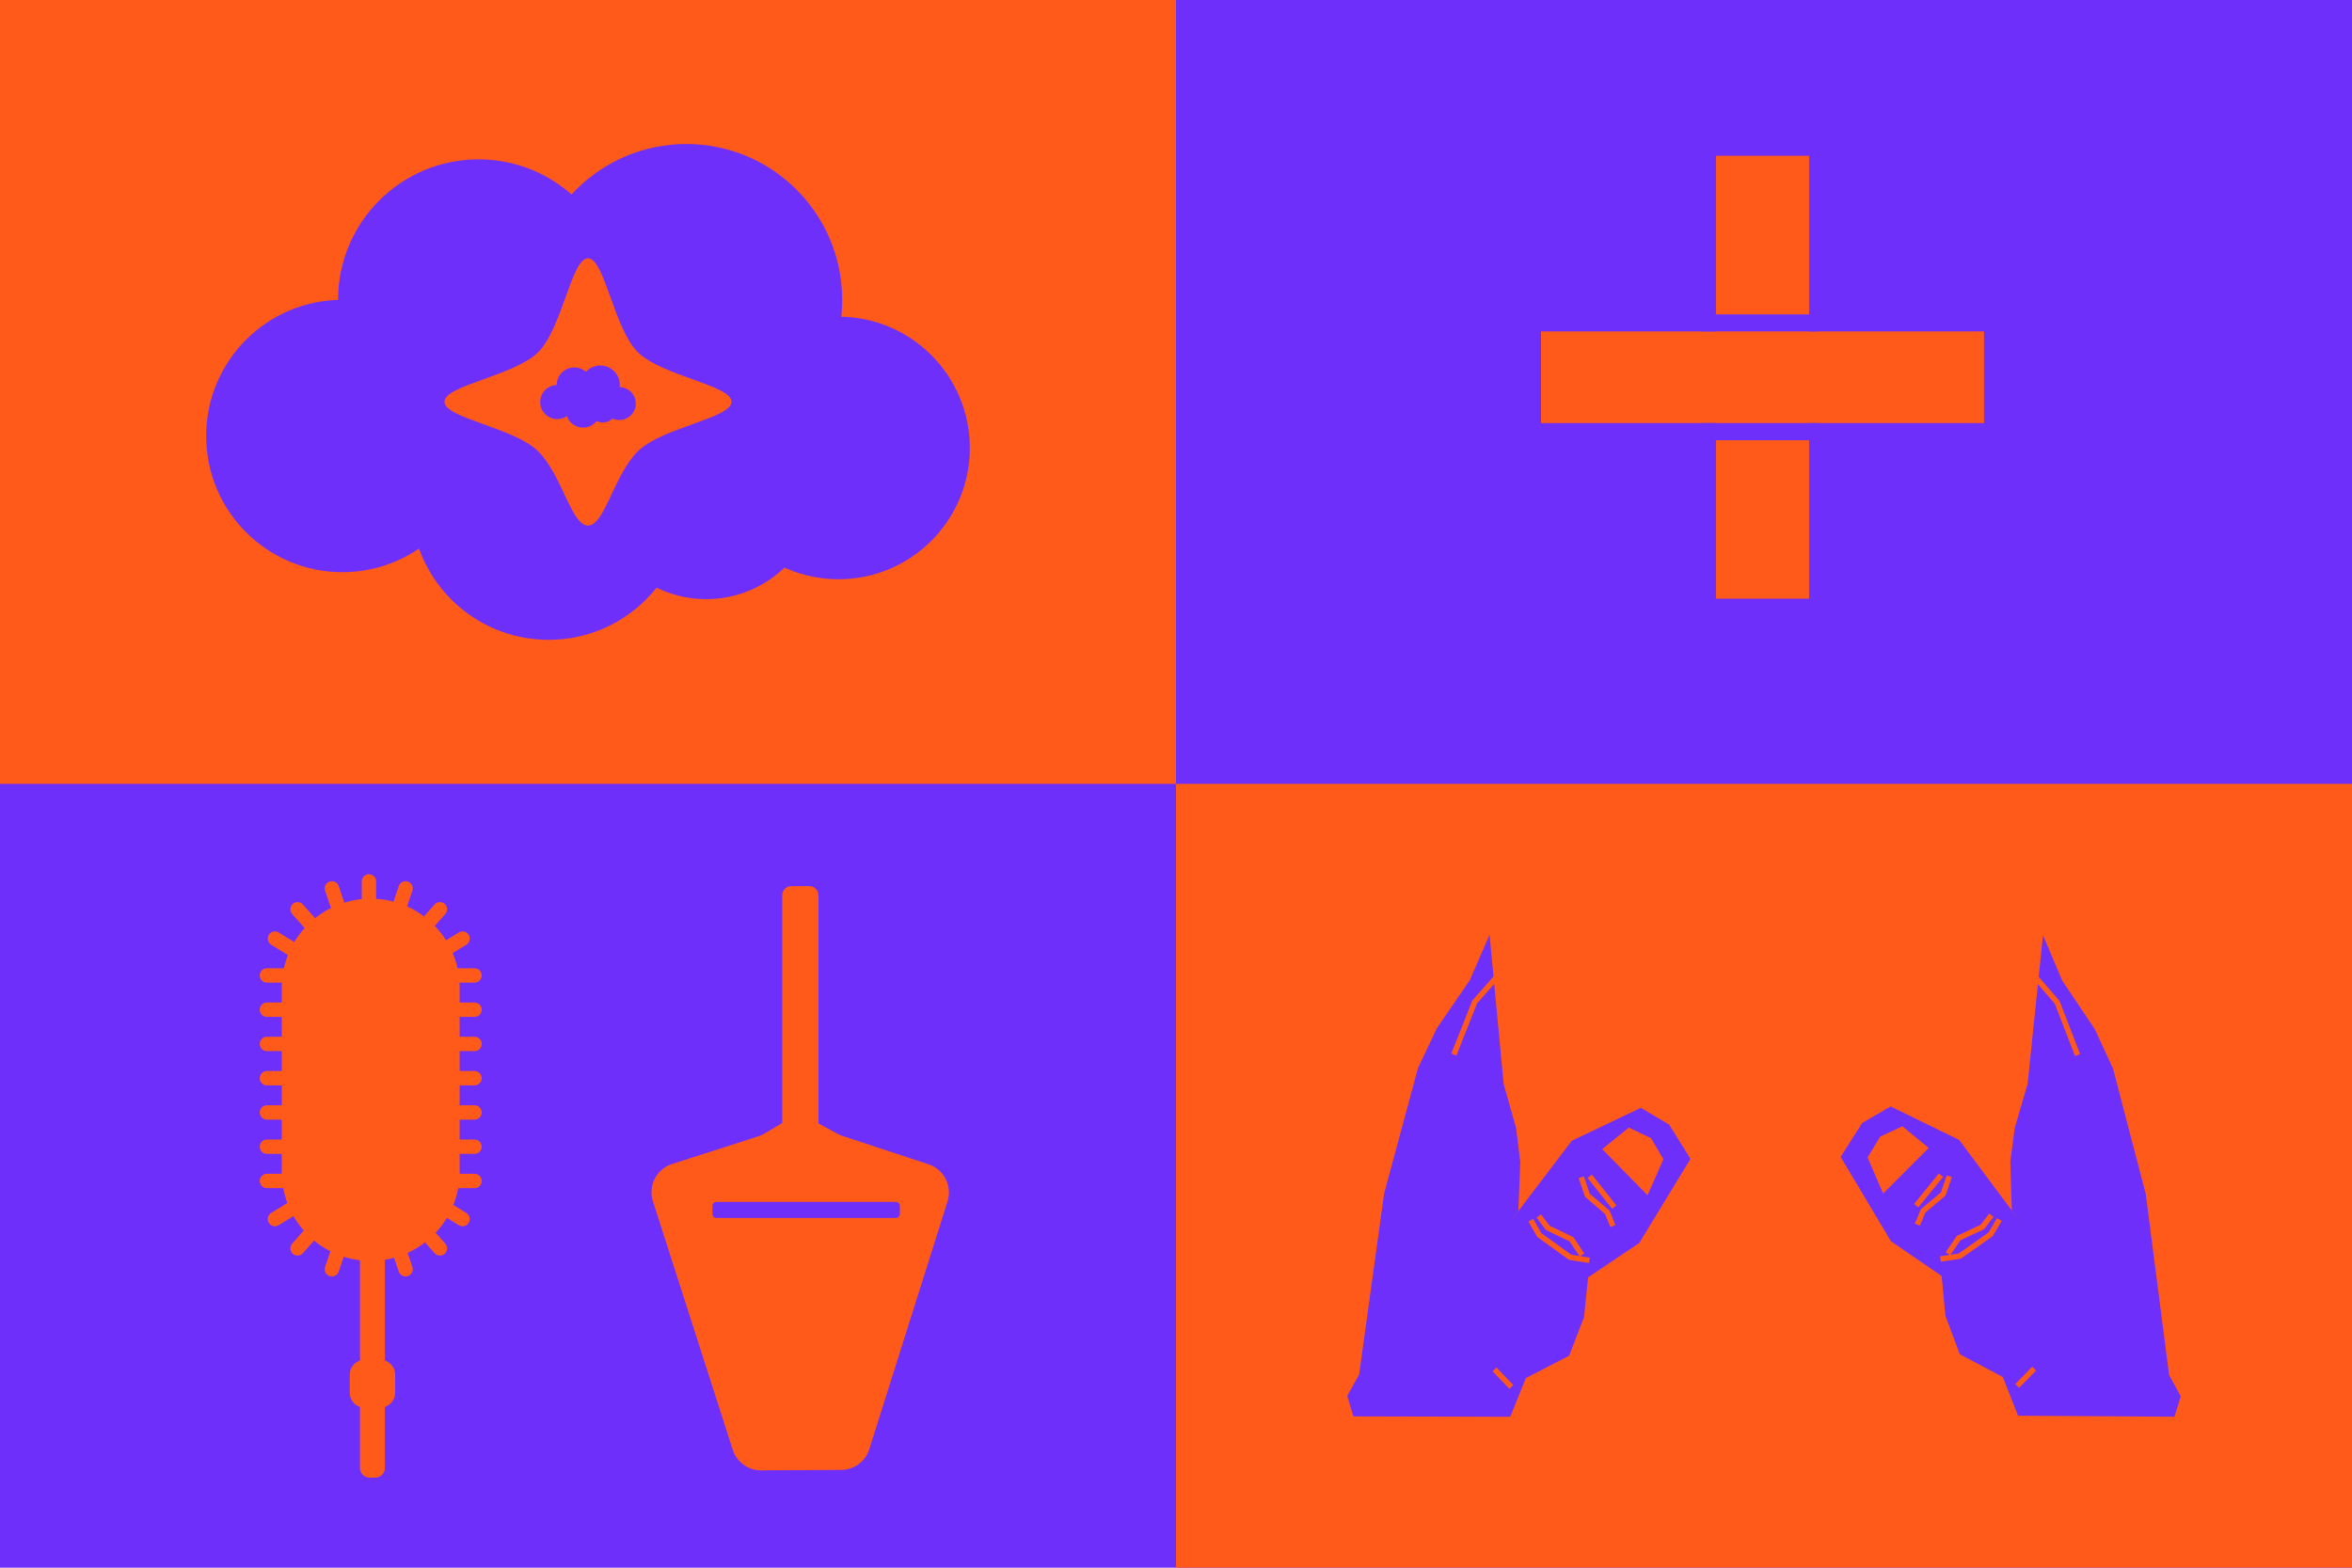 <svg viewBox="0 0 7500 5000" xmlns="http://www.w3.org/2000/svg" fill-rule="evenodd" clip-rule="evenodd" stroke-linejoin="round" stroke-miterlimit="1.5"><path fill="#6f2ffa" d="M-251.242 -93.68H7625.118V5142.88H-251.242z"/><path fill="#ff5a19" d="M-142.643 -93.68H3749.997V2500H-142.643z"/><path fill="#ff5a19" d="M3750 2500H7625.12V5142.88H3750z"/><path d="M6933.89 4518.54l-498.89-3.306-48.386-123.442-137.035-72.356-46.22-123.238-11.795-126.582-161.695-110.705-160.486-269.071 68.748-108.199 90.701-52.727 218.592 106.897 202.847 271.954-34.999-45.876-4.786-157.61 14.217-107.393 40.869-139.639 49.072-474.37 61.371 144.752 103.248 153.618 58.986 127.487 104.213 399.931 74.284 576.765 37.189 68.129-20.045 64.981z" fill="#6f2ffa"/><path d="M6490.76 3116.94l69.138 79.863 64.986 168.288" fill="none" stroke="#ff5a19" stroke-width="17.31px"/><path d="M6004.84 3806.71l145.458-145.372-84.017-69.195-70.888 32.987-40.057 66.591 49.504 114.989z" fill="#ff5a19"/><path d="M6110.4 3845.41l78.831-97.257m243.199 672.127l54.046-55.305M6375.44 3889.67l-27.805 47.069-98.422 69.449-61.534 9.363m-73.489-109.711l17.886-43.564 64.145-53.976 19.849-56.806m133.94 124.316l-28.551 37.451-75.93 35.535-33.875 49.732" fill="none" stroke="#ff5a19" stroke-width="17.31px"/><g><path d="M4315.58 4517.46l500.304 1.202 49.638-123.346 138.071-71.317 47.464-123.161 12.974-126.826 163.145-109.549 163.367-268.364-67.959-109.122-90.475-53.694-220.166 105.214-205.872 270.873 35.511-45.687 6.227-158.004-13.284-107.82-39.718-140.396-44.914-476.131-62.852 144.599-104.925 153.109-60.304 127.306-108.123 400.098-79.712 577.693-37.909 67.981 19.512 65.342z" fill="#6f2ffa"/><path d="M4772.63 3115.99l-70.053 79.459-66.69 168.167" fill="none" stroke="#ff5a19" stroke-width="17.36px"/><path d="M5253.65 3812.07l-144.545-147.092 84.877-68.627 70.786 33.72 39.565 67.139-50.683 114.86z" fill="#ff5a19"/><path d="M5147.44 3849.92l-78.169-98.24m-249.951 671.79l-53.695-55.948M4881.27 3891.9l27.456 47.452 98.067 70.533 61.62 9.945m74.687-109.35l-17.541-43.847-63.835-54.706-19.389-57.143M4906.9 3878.24l28.292 37.813 75.819 36.32 33.518 50.178" fill="none" stroke="#ff5a19" stroke-width="17.36px"/></g><g><path d="M2494.31 3985.87c0 15.954 12.952 28.907 28.907 28.907h57.814c15.954 0 28.907-12.953 28.907-28.907V2855.2c0-15.955-12.953-28.908-28.907-28.908h-57.814c-15.955 0-28.907 12.953-28.907 28.908v1130.67z" fill="#ff5a19"/><path d="M2772.01 4621.96c-12.394 39.252-48.704 66.018-89.866 66.244l-254.888 1.399c-41.374.227-78.114-26.408-90.765-65.801l-254.409-792.145a94.784 94.784 0 0 1 61.266-119.23l275.024-88.314a94.784 94.784 0 0 0 19.641-8.882l56.3-33.642 115.628 1.504 59.934 32.666a94.775 94.775 0 0 0 15.653 6.783l275.258 90.853c49.255 16.258 76.295 69.087 60.677 118.549L2772.01 4621.96z" fill="#ff5a19"/><path d="M2271.77 3871.8c0 7.074 5.743 12.816 12.816 12.816h572.077c7.073 0 12.816-5.742 12.816-12.816v-25.632c0-7.073-5.743-12.816-12.816-12.816h-572.077c-7.073 0-12.816 5.743-12.816 12.816v25.632z" fill="#6f2ffa"/><path d="M2533.17 3741.66a7.723 7.723 0 0 0 7.719 7.72h15.439a7.723 7.723 0 0 0 7.719-7.72v-281.285a7.723 7.723 0 0 0-7.719-7.719h-15.439a7.723 7.723 0 0 0-7.719 7.719v281.285z" fill="#ff5a19"/></g><g stroke="#ff5a19" stroke-width="45.83px" stroke-linecap="round"><path d="M1204.47 3757.7c0-4.649-3.775-8.423-8.423-8.423H1179.2a8.427 8.427 0 0 0-8.423 8.423v923.861a8.427 8.427 0 0 0 8.423 8.423h16.847c4.648 0 8.423-3.774 8.423-8.423V3757.7z" fill="#ff5a19" stroke-linejoin="miter"/><path d="M1237.22 4384.56c0-13.687-11.113-24.799-24.8-24.799h-49.598c-13.687 0-24.799 11.112-24.799 24.799v57.363c0 13.687 11.112 24.799 24.799 24.799h49.598c13.687 0 24.8-11.112 24.8-24.799v-57.363z" fill="#ff5a19" stroke-linejoin="miter"/><path d="M1475.04 2993.53l-59.863 36.771m59.863 857.789l-59.863-36.771M876.613 2993.53l59.864 36.771m-59.864 857.789l59.864-36.771m466.293-951.299l-46.564 52.608m46.564 1028.982l-46.564-52.608M948.887 2900.02l46.564 52.608M948.887 3981.61l46.564-52.608M1293.26 2833.45l-22.471 66.564m22.471 1148.156l-22.471-66.564M1058.4 2833.45l22.471 66.564M1058.4 4048.17l22.471-66.564m95.609-1170.376v70.255m0 1188.915v-70.255m336.56-889.125h-70.255m-521.367 0h-70.255m661.877 109.25h-70.255m-521.367 0h-70.255m661.877 109.26h-70.255m-521.367 0h-70.255m661.877 109.25h-70.255m-521.367 0h-70.255m661.877 109.26h-70.255m-521.367 0h-70.255m661.877 109.25h-70.255m-521.367 0h-70.255m661.877 109.26h-70.255m-521.367 0h-70.255" fill="none"/><path d="M1442.79 3149.69c0-143.876-116.809-260.685-260.685-260.685-143.875 0-260.684 116.809-260.684 260.685v588.339c0 143.876 116.809 260.685 260.684 260.685 143.876 0 260.685-116.809 260.685-260.685V3149.69z" fill="#ff5a19" stroke-linejoin="miter"/></g><g fill="#6f2ffa"><circle cx="1749.58" cy="1601.65" r="439.04"/><circle cx="2251.93" cy="1551.08" r="359.843"/><circle cx="1091.78" cy="1390.56" r="434.318"/><circle cx="1526.09" cy="956.243" r="448.018"/><circle cx="2188.62" cy="956.243" r="496.931"/><circle cx="2673.85" cy="1428.76" r="418.689"/></g><path d="M1875 823.718c-52.825 0-82.202 222.886-158.474 299.158-76.272 76.272-299.157 105.649-299.157 158.474 0 52.824 222.885 82.202 299.157 158.474 76.272 76.272 105.649 236.458 158.474 236.458 52.825 0 82.202-160.186 158.474-236.458 76.272-76.272 299.157-105.65 299.157-158.474 0-52.825-222.885-82.202-299.157-158.474-76.272-76.272-105.649-299.158-158.474-299.158z" fill="#ff5a19"/><g fill="#6f2ffa"><circle cx="1859.3" cy="1308.78" r="54.961"/><circle cx="1922.19" cy="1302.45" r="45.047"/><circle cx="1776.95" cy="1282.36" r="54.37"/><circle cx="1831.32" cy="1227.99" r="56.085"/><circle cx="1914.26" cy="1227.99" r="62.208"/><circle cx="1975" cy="1287.14" r="52.413"/></g><g><path fill="#ff5a19" d="M5471.76 496.818H5768.713V1909.498H5471.76z"/><path d="M6326.57 1349.37v-292.413H4913.89v292.413h1412.68z" fill="#ff5a19"/><path fill="#6f2ffa" d="M5427.24 1002.73H5793.743V1056.95H5427.24z"/><path fill="#6f2ffa" d="M5427.24 1349.37H5793.743V1404.056H5427.24z"/></g></svg>